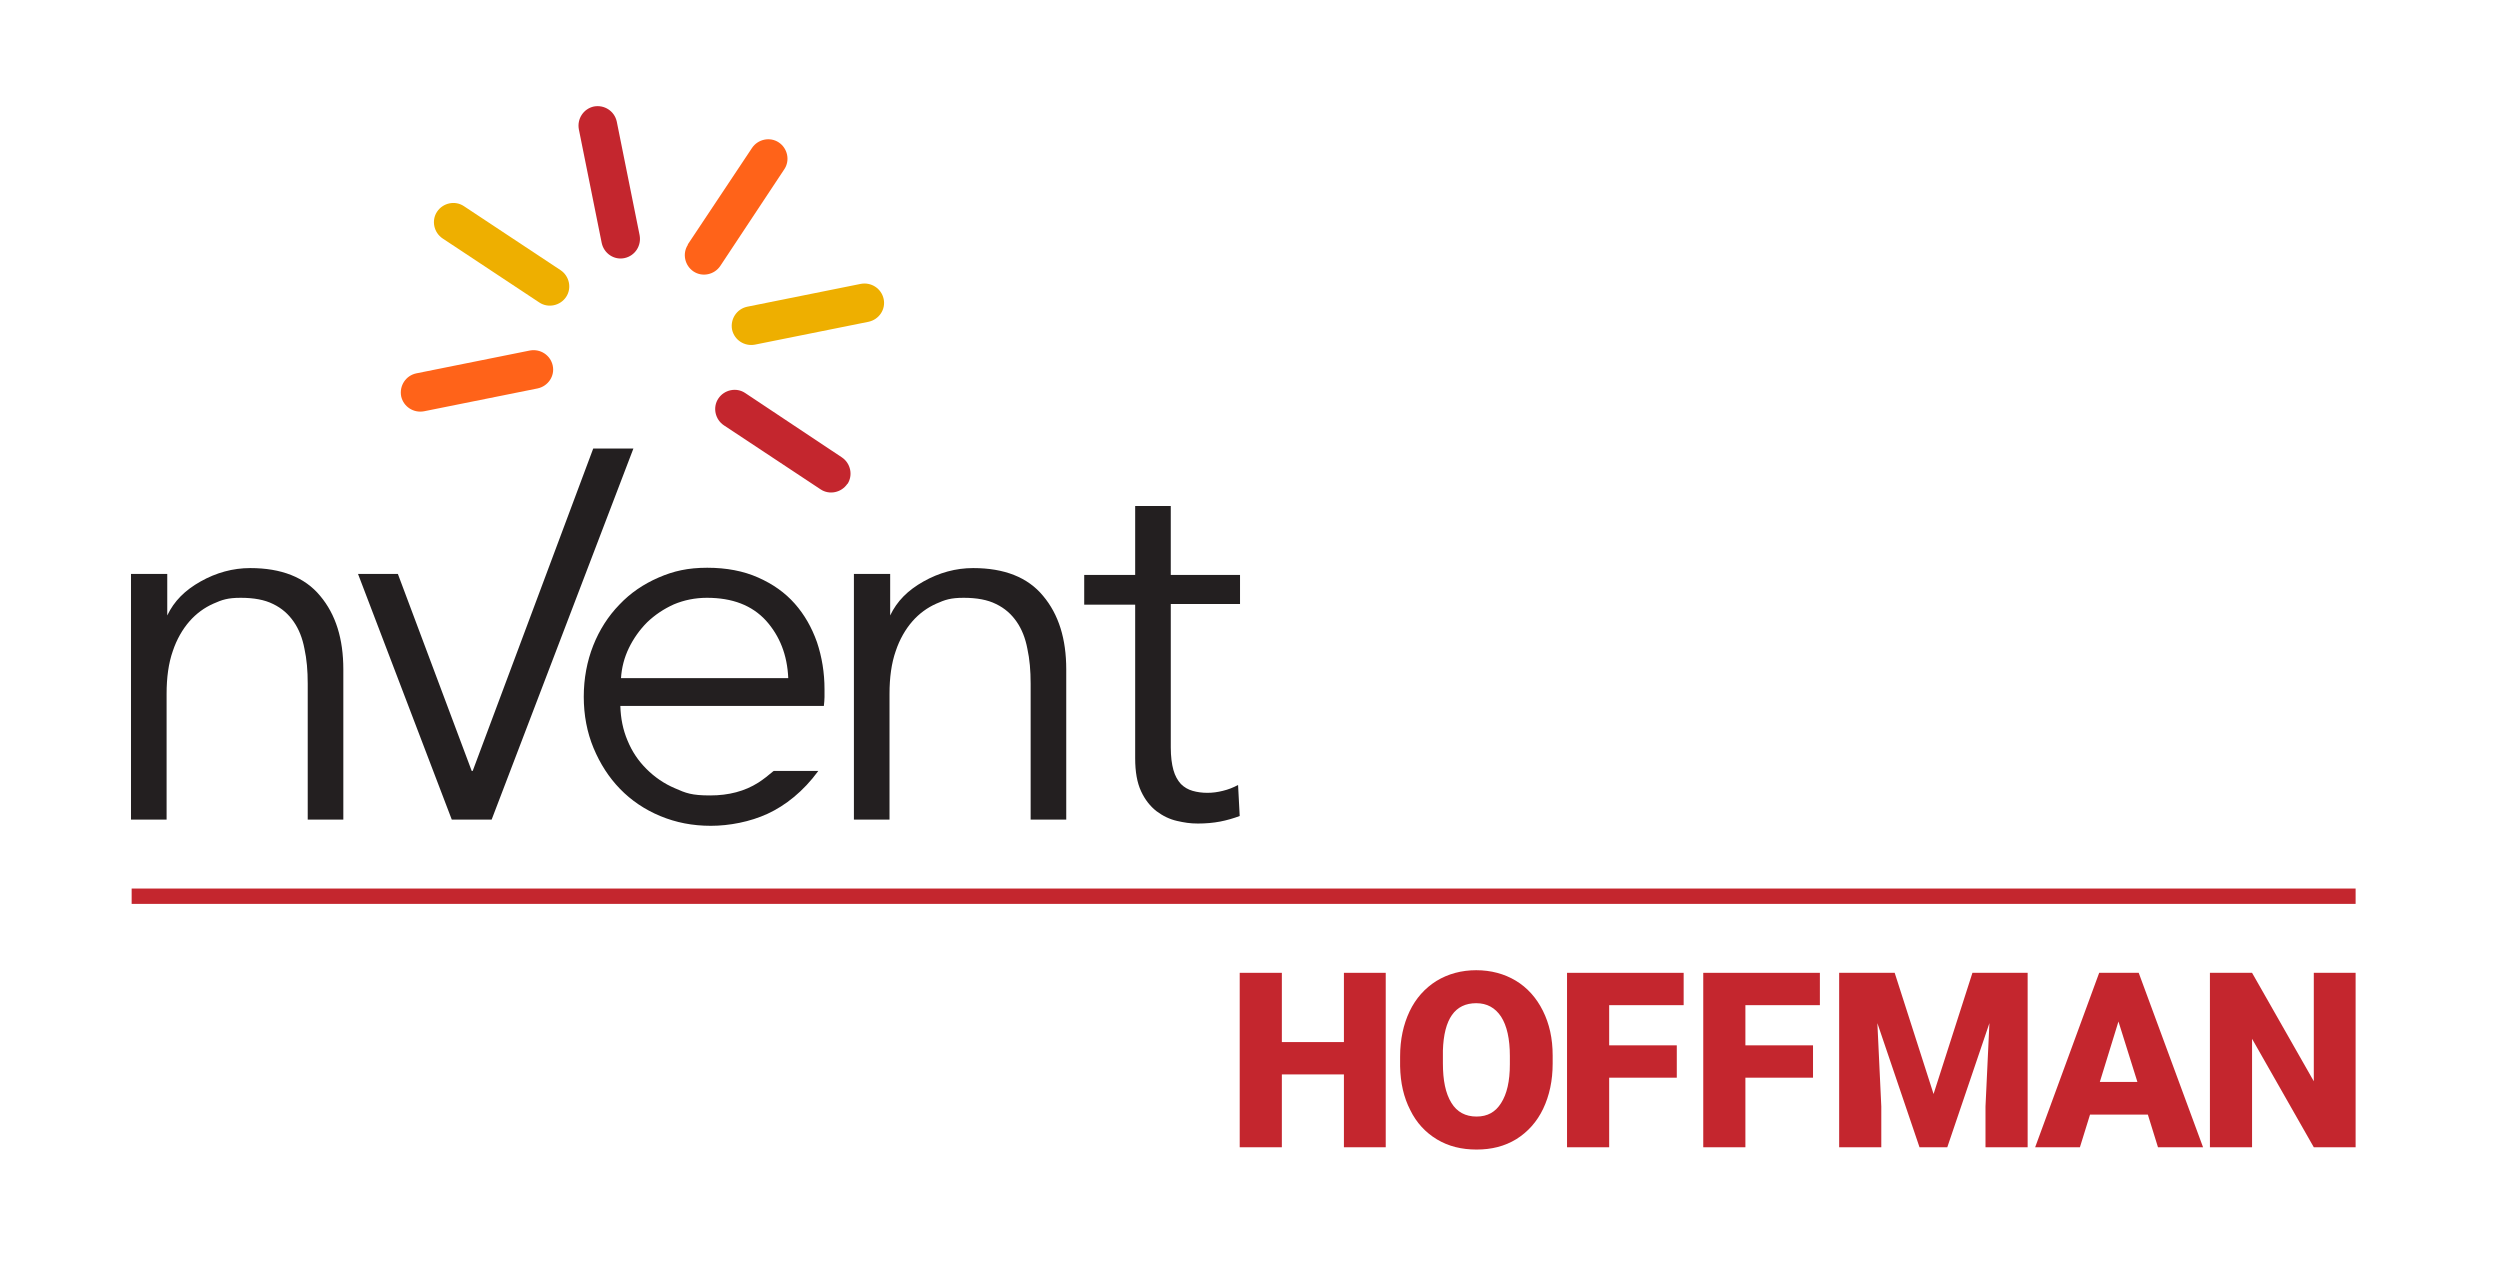 <?xml version="1.0" encoding="UTF-8"?>
<svg id="Art" xmlns="http://www.w3.org/2000/svg" version="1.1" viewBox="0 0 765.3 386.5">
  <!-- Generator: Adobe Illustrator 29.0.0, SVG Export Plug-In . SVG Version: 2.1.0 Build 186)  -->
  <defs>
    <style>
      .st0 {
        fill: #ff6319;
      }

      .st1 {
        fill: #231f20;
      }

      .st2 {
        fill: #c4262e;
      }

      .st3 {
        fill: #eeaf00;
      }
    </style>
  </defs>
  <g id="HOFFMAN">
    <path class="st2" d="M721.1,351.2h-12.8l-18.9-33.2v33.2h-12.9v-53.4h12.9l18.9,33.2v-33.2h12.8v53.4Z"/>
    <path class="st2" d="M657.4,341.2h-17.6l-3.1,10h-13.7l19.6-53.4h12.1l19.7,53.4h-13.8l-3.1-10ZM642.8,331.2h11.5l-5.8-18.5-5.7,18.5Z"/>
    <path class="st2" d="M580,297.8l11.9,37.1,11.9-37.1h16.9v53.4h-12.9v-12.5l1.2-25.5-12.9,38h-8.5l-12.9-38,1.2,25.5v12.5h-12.9v-53.4h16.9Z"/>
    <path class="st2" d="M555,329.9h-20.7v21.3h-12.9v-53.4h35.7v9.9h-22.8v12.3h20.7v9.9Z"/>
    <path class="st2" d="M513.3,329.9h-20.7v21.3h-12.9v-53.4h35.7v9.9h-22.8v12.3h20.7v9.9Z"/>
    <path class="st2" d="M475.3,325.6c0,5.2-1,9.8-2.9,13.8-1.9,4-4.7,7.1-8.2,9.3-3.6,2.2-7.6,3.2-12.2,3.2s-8.6-1-12.1-3.1c-3.5-2.1-6.3-5.1-8.2-9-2-3.9-3-8.3-3.1-13.4v-3c0-5.2,1-9.8,2.9-13.8,1.9-4,4.7-7.1,8.2-9.3,3.6-2.2,7.7-3.3,12.2-3.3s8.6,1.1,12.1,3.2c3.5,2.1,6.3,5.2,8.3,9.2,2,4,3,8.5,3,13.7v2.5ZM462.2,323.3c0-5.3-.9-9.3-2.7-12.1-1.8-2.7-4.3-4.1-7.6-4.1-6.5,0-9.9,4.8-10.2,14.5v3.9c0,5.2.8,9.2,2.6,12.1,1.7,2.8,4.3,4.2,7.7,4.2s5.8-1.4,7.5-4.1c1.8-2.8,2.7-6.7,2.7-11.9v-2.5Z"/>
    <path class="st2" d="M424.2,351.2h-12.8v-22.3h-19v22.3h-12.9v-53.4h12.9v21.2h19v-21.2h12.8v53.4Z"/>
    <rect class="st2" x="40.3" y="272" width="680.8" height="4.7"/>
  </g>
  <g id="nVent_Logo">
    <g id="nVent_Logotype">
      <path class="st1" d="M379.6,184.9h-21.2v43.9c0,2.8.3,5.1.8,6.9.5,1.8,1.3,3.2,2.3,4.3,1,1,2.2,1.7,3.6,2.1,1.4.4,2.9.6,4.5.6s3.1-.2,4.7-.6c1.7-.4,3.2-1,4.7-1.8l.5,9.5c-1.9.7-3.9,1.3-6,1.7-2.1.4-4.4.6-6.8.6s-4.2-.3-6.4-.8c-2.2-.5-4.3-1.5-6.3-3-1.9-1.5-3.5-3.5-4.7-6.1-1.2-2.6-1.8-5.9-1.8-10.1v-47h-15.6v-9.1h15.6v-21.1h10.9v21.1h21.2v9.1Z"/>
      <path class="st1" d="M272.5,175.7v12.7h0c2.1-4.4,5.4-7.7,10.2-10.4,4.8-2.7,9.9-4.1,15.2-4.1,9.5,0,16.7,2.8,21.4,8.5,4.8,5.7,7.1,13.2,7.1,22.5v46h-10.9v-41.6c0-4-.3-7.5-1-10.7-.6-3.2-1.7-6-3.3-8.3-1.6-2.3-3.6-4.1-6.3-5.4-2.6-1.3-5.9-1.9-9.9-1.9s-5.7.6-8.4,1.8c-2.7,1.2-5.2,3-7.3,5.4-2.1,2.4-3.9,5.5-5.1,9.1-1.3,3.7-1.9,8.1-1.9,13.1v38.5h-10.9v-75.2h10.9Z"/>
      <path class="st1" d="M236.7,236.1c-1.4,1.2-2.9,2.4-4.6,3.5-4.1,2.6-9,3.9-14.7,3.9s-7.4-.7-10.8-2.2c-3.3-1.4-6.2-3.4-8.7-5.9-2.5-2.5-4.4-5.3-5.8-8.7-1.4-3.3-2.1-6.8-2.2-10.6h62.3c.1-1,.2-1.9.2-2.7v-2.4c0-5.1-.8-9.9-2.3-14.4-1.6-4.5-3.8-8.4-6.8-11.8-3-3.4-6.7-6-11.2-8-4.5-2-9.7-3-15.6-3s-10.3,1-14.9,3c-4.6,2-8.6,4.7-12,8.3-3.4,3.5-6.1,7.7-8,12.5-1.9,4.8-2.9,10.1-2.9,15.7s1,10.9,3,15.7c2,4.8,4.7,9,8.1,12.5,3.4,3.5,7.5,6.3,12.3,8.3,4.8,2,9.9,3,15.5,3s12-1.2,17.4-3.7c5.4-2.5,10.9-6.8,15.5-13.1h-13.6ZM192.5,198.4c1.4-2.9,3.3-5.6,5.6-7.9,2.4-2.3,5.1-4.1,8.2-5.5,3.1-1.3,6.5-2,10.1-2,7.8,0,13.8,2.3,18.1,7,4.2,4.7,6.5,10.5,6.8,17.6h-51.2c.2-3.2,1-6.3,2.4-9.2Z"/>
      <polygon class="st1" points="181.6 137.3 144.7 236 144.4 236 121.8 175.7 109.6 175.7 138.3 250.9 150.5 250.9 193.9 137.3 181.6 137.3"/>
      <path class="st1" d="M51.2,175.7v12.7h0c2.1-4.4,5.4-7.7,10.2-10.4,4.8-2.7,9.9-4.1,15.2-4.1,9.5,0,16.7,2.8,21.4,8.5,4.8,5.7,7.1,13.2,7.1,22.5v46h-10.9v-41.6c0-4-.3-7.5-1-10.7-.6-3.2-1.7-6-3.3-8.3-1.6-2.3-3.6-4.1-6.3-5.4-2.6-1.3-5.9-1.9-9.9-1.9s-5.7.6-8.4,1.8c-2.7,1.2-5.2,3-7.3,5.4-2.1,2.4-3.9,5.5-5.1,9.1-1.3,3.7-1.9,8.1-1.9,13.1v38.5h-10.9v-75.2h10.9Z"/>
    </g>
    <g id="nVent_Logomark">
      <path class="st0" d="M122.8,121.3c-.6-3.2,1.4-6.3,4.6-7l34.8-7c3.2-.6,6.3,1.4,7,4.6s-1.4,6.3-4.6,7l-34.8,7c-3.2.6-6.3-1.4-7-4.6Z"/>
      <path class="st3" d="M173.3,90.9c-1.8,2.7-5.5,3.5-8.2,1.7l-29.6-19.6c-2.7-1.8-3.5-5.5-1.7-8.2,1.8-2.7,5.5-3.5,8.2-1.7l29.6,19.6c2.7,1.8,3.5,5.5,1.7,8.2Z"/>
      <path class="st2" d="M195.8,72c.6,3.2-1.4,6.3-4.6,7s-6.3-1.4-7-4.6l-7-34.8c-.6-3.2,1.4-6.3,4.6-7,3.2-.6,6.3,1.4,7,4.6l7,34.8Z"/>
      <path class="st0" d="M210.5,74.9l19.7-29.6c1.8-2.7,5.5-3.5,8.2-1.7,2.7,1.8,3.5,5.5,1.7,8.2l-19.6,29.6c-1.8,2.7-5.5,3.5-8.2,1.7-2.7-1.8-3.5-5.5-1.7-8.2Z"/>
      <path class="st3" d="M265.9,98.5l-34.8,7c-3.2.6-6.3-1.4-7-4.6-.6-3.2,1.4-6.3,4.6-7l34.8-7c3.2-.6,6.3,1.4,7,4.6s-1.4,6.3-4.6,7Z"/>
      <path class="st2" d="M259.4,148.1c-1.8,2.7-5.5,3.5-8.2,1.7l-29.6-19.6c-2.7-1.8-3.5-5.5-1.7-8.2,1.8-2.7,5.5-3.5,8.2-1.7l29.6,19.7c2.7,1.8,3.5,5.5,1.7,8.2Z"/>
    </g>
  </g>
</svg>